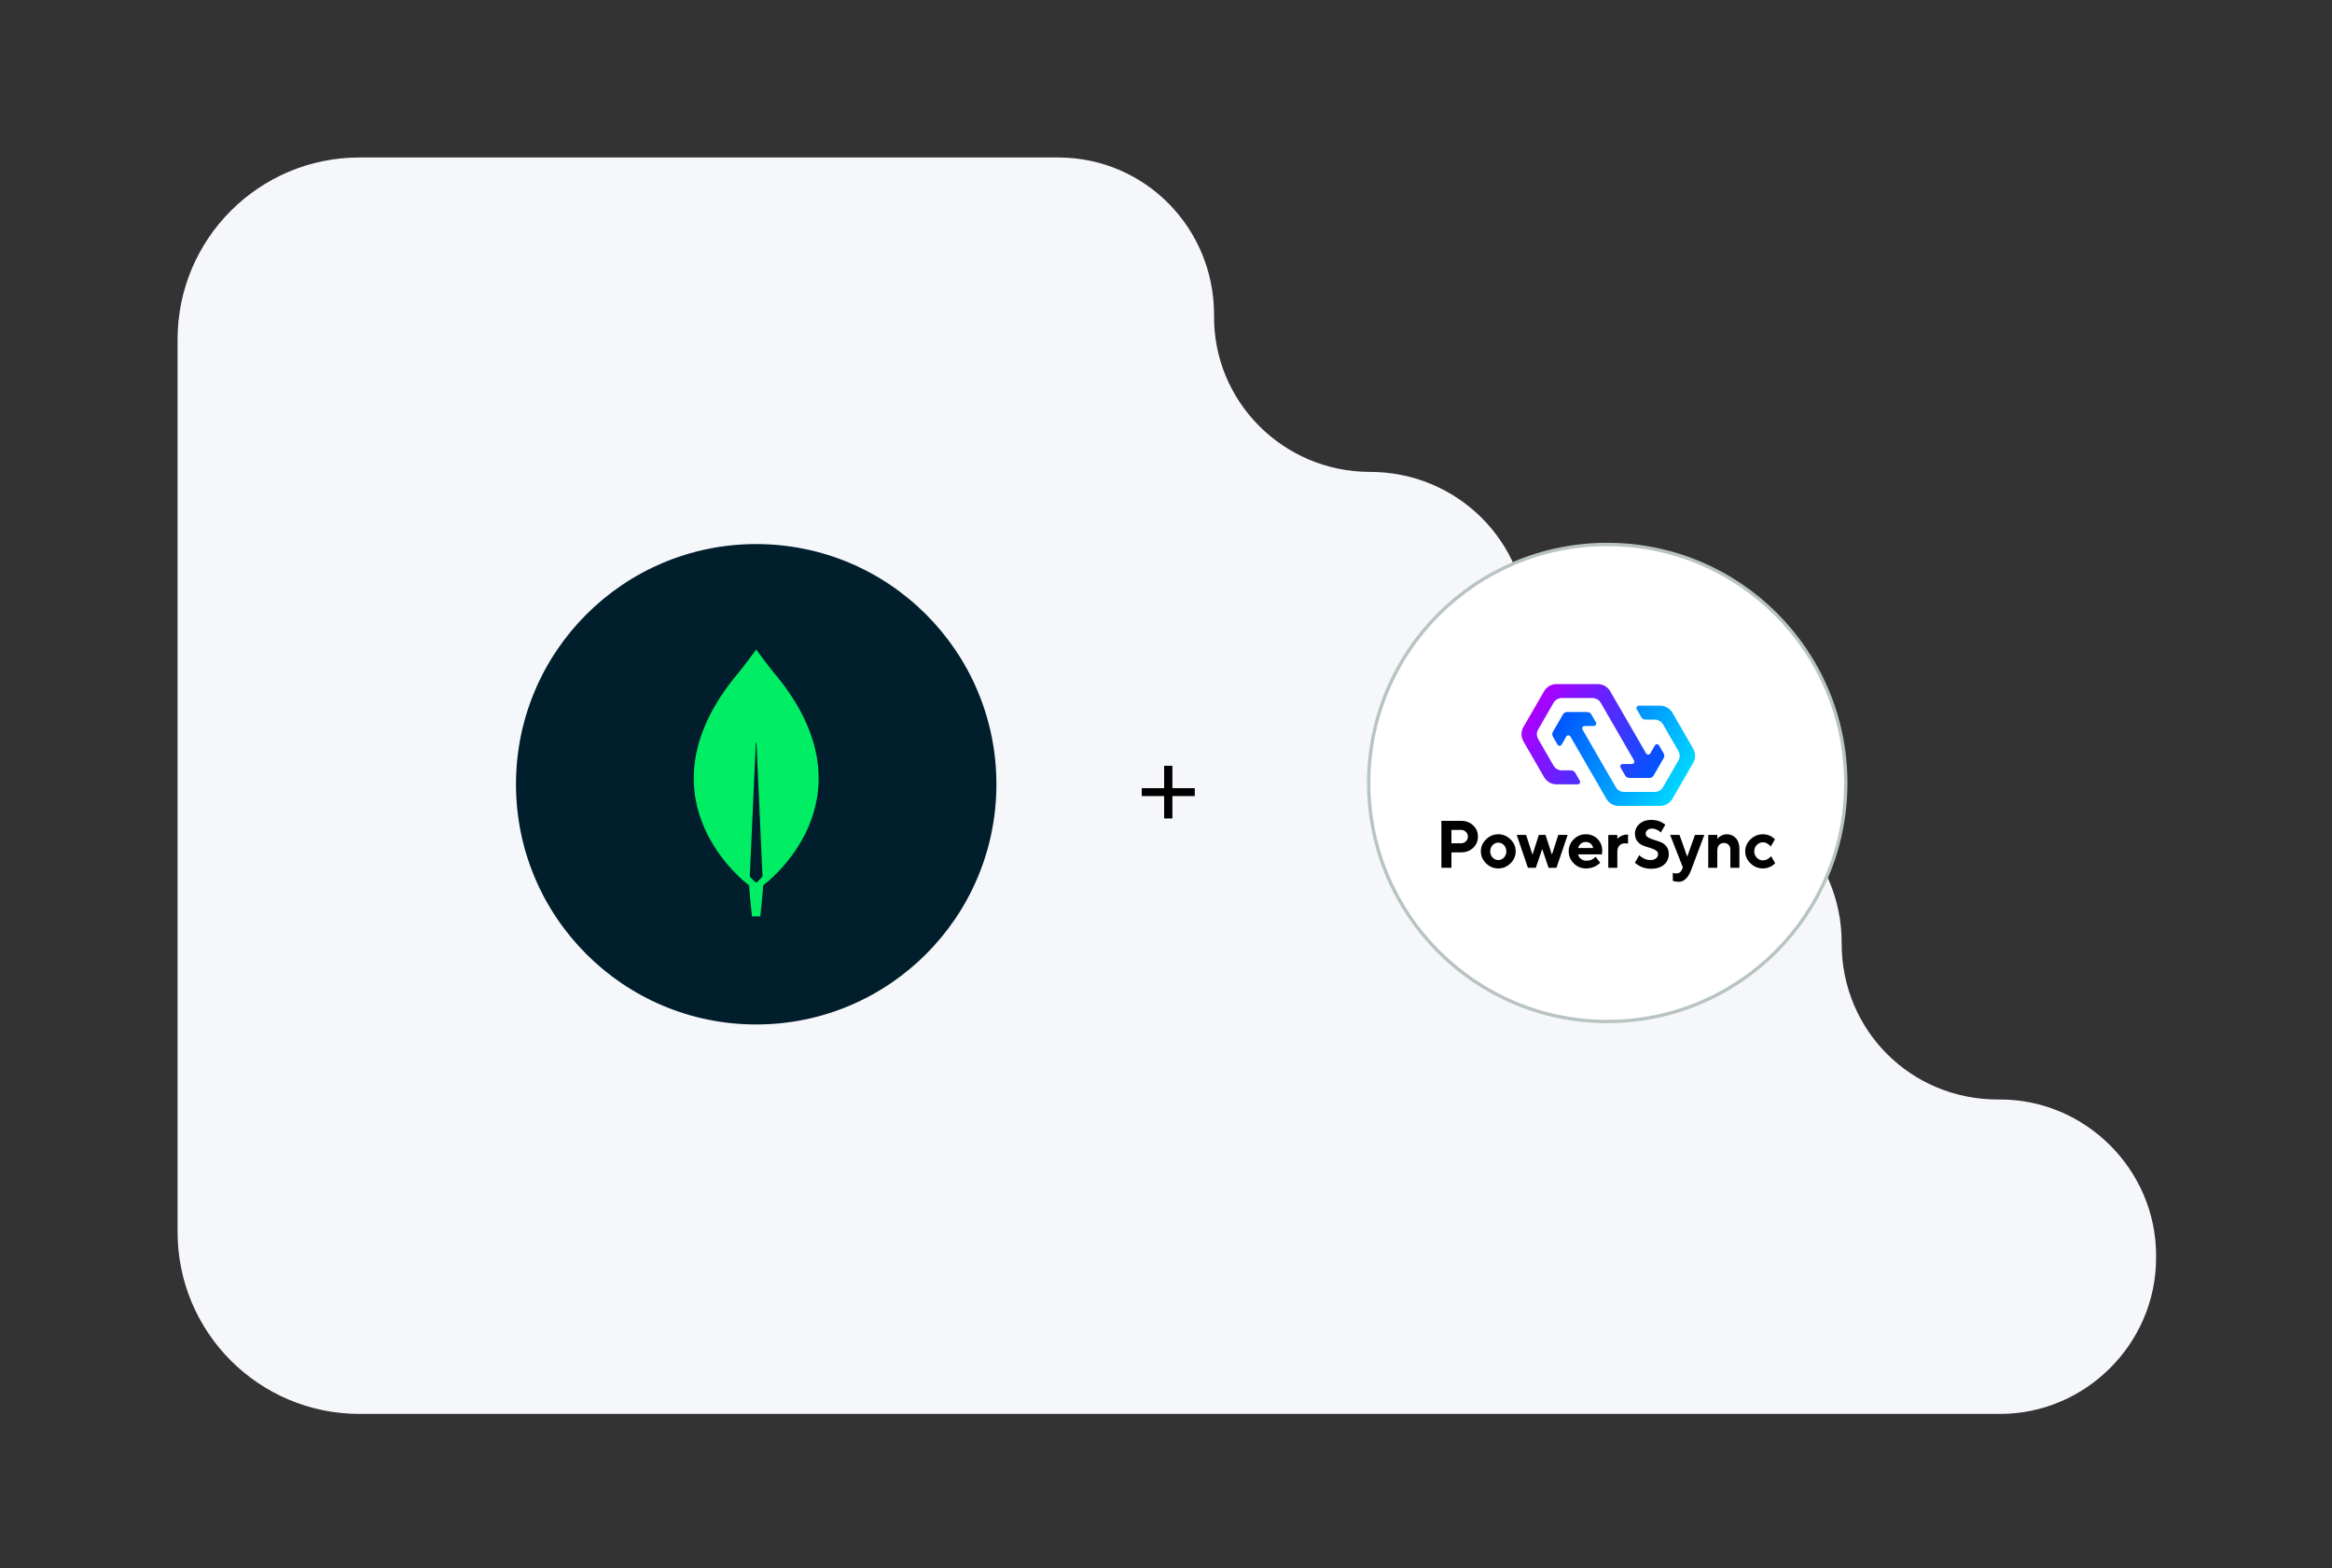 <svg width="696" height="468" viewBox="0 0 696 468" fill="none" xmlns="http://www.w3.org/2000/svg">
<rect x="0" y="0" width="696" height="468" fill="#333333" stroke="none"/>
<path fill-rule="evenodd" clip-rule="evenodd" d="M107.299 47C77.31 47 53 71.31 53 101.299V367.701C53 397.689 77.31 422 107.299 422H362.717H411.88H596.951C622.477 422 643.498 400.979 643.498 375.453V374.702C643.498 349.177 622.477 328.156 596.951 328.156H596.2C570.3 328.156 549.654 307.51 549.654 281.61V281.234C549.654 255.709 529.008 234.687 503.108 234.687H502.357C476.831 234.687 455.81 213.666 455.81 188.141V187.39C455.81 161.49 434.789 140.844 408.889 140.844C382.987 140.844 361.966 119.823 362.342 93.922C362.342 68.092 341.81 47.116 316.009 47.001L316.009 47H315.795H315.044H107.299Z" fill="#F5F7FA"/>
<path d="M225.691 305.767C265.285 305.767 297.383 273.67 297.383 234.076C297.383 194.482 265.285 162.385 225.691 162.385C186.097 162.385 154 194.482 154 234.076C154 273.67 186.097 305.767 225.691 305.767Z" fill="#001E2B"/>
<path d="M550.882 233.691C550.882 273.009 519.009 304.882 479.691 304.882C440.373 304.882 408.5 273.009 408.5 233.691C408.5 194.373 440.373 162.5 479.691 162.5C519.009 162.5 550.882 194.373 550.882 233.691Z" fill="white" stroke="#B8C4C2"/>
<path d="M232.626 202.798C229.275 198.836 226.39 194.811 225.8 193.975C225.738 193.913 225.645 193.913 225.583 193.975C224.993 194.811 222.108 198.836 218.757 202.798C189.996 239.36 223.287 264.033 223.287 264.033L223.566 264.218C223.815 268.026 224.435 273.506 224.435 273.506H225.676H226.917C226.917 273.506 227.538 268.057 227.786 264.218L228.065 264.002C228.096 264.002 261.388 239.36 232.626 202.798ZM225.676 263.476C225.676 263.476 224.187 262.207 223.783 261.556V261.494L225.583 221.682C225.583 221.558 225.77 221.558 225.77 221.682L227.569 261.494V261.556C227.165 262.207 225.676 263.476 225.676 263.476Z" fill="#00ED64"/>
<path d="M340.76 237.595H347.442V244.277H349.906V237.595H356.588V235.243H349.906V228.561H347.442V235.243H340.76V237.595Z" fill="black"/>
<g clip-path="url(#clip0_2004_4397)">
<path d="M439.677 246.345C438.729 245.444 437.536 244.994 436.096 244.994H430.195V258.996H433.196V254.396H436.097C437.537 254.396 438.73 253.945 439.678 253.045C440.624 252.145 441.098 251.028 441.098 249.694C441.098 248.36 440.624 247.244 439.678 246.344L439.677 246.345ZM437.496 251.115C437.096 251.502 436.596 251.695 435.996 251.695H433.195V247.694H435.996C436.597 247.694 437.097 247.888 437.496 248.274C437.896 248.661 438.097 249.135 438.097 249.694C438.097 250.254 437.896 250.728 437.496 251.114V251.115Z" fill="black"/>
<path d="M447.172 248.995C445.771 248.995 444.555 249.505 443.521 250.525C442.488 251.546 441.972 252.735 441.972 254.096C441.972 255.456 442.488 256.646 443.521 257.666C444.555 258.687 445.771 259.196 447.172 259.196C448.572 259.196 449.789 258.687 450.822 257.666C451.855 256.646 452.373 255.456 452.373 254.096C452.373 252.735 451.856 251.545 450.822 250.525C449.789 249.505 448.572 248.995 447.172 248.995ZM448.862 255.946C448.389 256.446 447.825 256.696 447.172 256.696C446.519 256.696 445.955 256.446 445.481 255.946C445.008 255.446 444.771 254.829 444.771 254.096C444.771 253.362 445.008 252.745 445.481 252.245C445.954 251.745 446.519 251.495 447.172 251.495C447.825 251.495 448.389 251.745 448.862 252.245C449.336 252.745 449.572 253.362 449.572 254.096C449.572 254.829 449.335 255.446 448.862 255.946Z" fill="black"/>
<path d="M463.177 255.097L461.276 249.195H459.275L457.376 255.097L455.476 249.195H452.675L456.016 258.997H458.376L460.276 253.396L462.176 258.997H464.536L467.877 249.195H465.077L463.177 255.097Z" fill="black"/>
<path d="M473.292 248.995C471.892 248.995 470.691 249.495 469.691 250.495C468.691 251.495 468.191 252.695 468.191 254.096C468.191 255.496 468.698 256.696 469.712 257.696C470.726 258.696 471.952 259.196 473.393 259.196C473.899 259.196 474.393 259.137 474.873 259.017C475.354 258.896 475.743 258.76 476.043 258.606C476.343 258.453 476.626 258.28 476.893 258.087C477.159 257.894 477.333 257.757 477.413 257.677C477.493 257.597 477.553 257.537 477.593 257.497L476.192 255.696L475.912 255.996C475.738 256.196 475.436 256.396 475.002 256.597C474.568 256.797 474.099 256.896 473.592 256.896C472.885 256.896 472.302 256.713 471.842 256.347C471.382 255.98 471.099 255.53 470.991 254.996H478.093L478.192 253.896C478.192 252.495 477.726 251.328 476.792 250.395C475.858 249.461 474.691 248.994 473.291 248.994L473.292 248.995ZM470.991 253.096C471.151 252.562 471.432 252.129 471.831 251.795C472.231 251.462 472.718 251.295 473.291 251.295C473.864 251.295 474.348 251.465 474.741 251.805C475.135 252.145 475.385 252.575 475.491 253.095H470.99L470.991 253.096Z" fill="black"/>
<path d="M485.903 249.096H485.503C484.97 249.096 484.459 249.216 483.973 249.456C483.485 249.696 483.173 249.89 483.032 250.036C482.893 250.183 482.782 250.303 482.702 250.396V249.196H480.002V258.998H482.702V254.297C482.702 253.457 482.909 252.813 483.322 252.366C483.735 251.92 484.296 251.696 485.003 251.696C485.403 251.696 485.703 251.729 485.903 251.796V249.096Z" fill="black"/>
<path d="M495.625 251.326C494.945 251.066 494.268 250.84 493.595 250.646C492.921 250.453 492.348 250.213 491.874 249.927C491.4 249.641 491.164 249.264 491.164 248.797C491.164 248.384 491.337 248.03 491.685 247.736C492.031 247.443 492.491 247.296 493.064 247.296C493.545 247.296 494.008 247.406 494.455 247.626C494.901 247.846 495.195 248.022 495.335 248.156C495.474 248.288 495.582 248.4 495.662 248.493L496.616 246.84L497.021 246.138C496.939 246.068 496.845 245.995 496.735 245.917C496.476 245.73 496.175 245.547 495.835 245.367C495.495 245.188 495.058 245.03 494.524 244.897C493.991 244.765 493.437 244.697 492.864 244.697C491.411 244.697 490.23 245.098 489.324 245.897C488.417 246.697 487.964 247.665 487.964 248.798C487.964 249.718 488.2 250.479 488.674 251.078C489.146 251.679 489.721 252.108 490.394 252.368C491.066 252.628 491.744 252.855 492.424 253.048C493.104 253.241 493.681 253.481 494.154 253.768C494.627 254.055 494.864 254.431 494.864 254.897C494.864 255.418 494.661 255.848 494.254 256.188C493.847 256.527 493.284 256.697 492.563 256.697C491.937 256.697 491.336 256.558 490.763 256.277C490.189 255.997 489.819 255.774 489.652 255.607C489.486 255.441 489.357 255.306 489.265 255.199L488.313 256.848L487.939 257.497C488.049 257.596 488.181 257.702 488.333 257.817C488.633 258.044 488.979 258.268 489.373 258.487C489.767 258.707 490.267 258.897 490.873 259.058C491.479 259.218 492.11 259.298 492.764 259.298C494.417 259.298 495.714 258.888 496.654 258.067C497.595 257.247 498.064 256.19 498.064 254.896C498.064 253.977 497.827 253.216 497.354 252.616C496.881 252.016 496.305 251.586 495.624 251.326H495.625Z" fill="black"/>
<path d="M503.564 255.696L501.264 249.195H498.463L502.264 258.896L501.964 259.597C501.644 260.33 501.077 260.697 500.264 260.697C499.863 260.697 499.53 260.63 499.264 260.497V262.897L499.464 262.957C499.597 263.01 499.807 263.063 500.094 263.117C500.38 263.17 500.67 263.197 500.964 263.197C502.604 263.197 503.871 261.997 504.765 259.597L508.665 249.195H505.864L503.563 255.696H503.564Z" fill="black"/>
<path d="M515.336 248.995C514.803 248.995 514.292 249.125 513.806 249.385C513.318 249.645 513.006 249.852 512.865 250.005C512.726 250.158 512.615 250.288 512.535 250.395V249.194H509.835V258.996H512.535V253.896C512.535 253.162 512.715 252.596 513.075 252.195C513.436 251.795 513.922 251.595 514.535 251.595C515.096 251.595 515.552 251.778 515.905 252.145C516.259 252.512 516.436 252.994 516.436 253.595V258.996H519.136V253.295C519.136 251.975 518.782 250.928 518.075 250.154C517.368 249.381 516.455 248.994 515.335 248.994L515.336 248.995Z" fill="black"/>
<path d="M528.566 255.497L528.308 255.836C528.121 256.05 527.827 256.263 527.428 256.476C527.027 256.689 526.607 256.796 526.168 256.796C525.461 256.796 524.851 256.533 524.338 256.006C523.824 255.479 523.567 254.843 523.567 254.096C523.567 253.349 523.824 252.712 524.338 252.186C524.851 251.659 525.461 251.396 526.168 251.396C526.608 251.396 527.028 251.516 527.428 251.756C527.828 251.996 528.088 252.189 528.208 252.336C528.327 252.482 528.413 252.602 528.467 252.694L529.597 250.737L529.744 250.482C529.679 250.42 529.608 250.355 529.528 250.286C529.302 250.093 529.041 249.899 528.748 249.706C528.454 249.513 528.078 249.346 527.618 249.206C527.158 249.066 526.675 248.996 526.168 248.996C524.728 248.996 523.484 249.506 522.438 250.526C521.391 251.547 520.867 252.736 520.867 254.097C520.867 255.457 521.391 256.647 522.438 257.667C523.484 258.687 524.728 259.197 526.168 259.197C526.675 259.197 527.158 259.124 527.618 258.978C528.078 258.831 528.451 258.671 528.738 258.497C529.024 258.324 529.291 258.124 529.538 257.896C529.644 257.799 529.732 257.715 529.805 257.643L528.819 255.936L528.566 255.497Z" fill="black"/>
<path d="M505.331 223.441L499.154 212.743C498.394 211.426 496.987 210.613 495.466 210.613H489.102C488.555 210.613 488.214 211.205 488.487 211.678L489.869 214.07C490.123 214.51 490.592 214.78 491.099 214.78H493.88C494.895 214.78 495.831 215.321 496.339 216.2L500.929 224.15C501.436 225.028 501.436 226.111 500.929 226.989L496.339 234.939C495.832 235.818 494.895 236.359 493.88 236.359H484.7C483.686 236.359 482.749 235.818 482.241 234.939L472.313 217.744C472.04 217.271 472.382 216.68 472.928 216.68H475.709C476.256 216.68 476.597 216.088 476.324 215.615L474.942 213.223C474.688 212.783 474.22 212.513 473.713 212.513H467.706C467.199 212.513 466.73 212.783 466.477 213.223L463.474 218.425C463.22 218.864 463.22 219.405 463.474 219.845L464.855 222.237C465.129 222.711 465.812 222.711 466.085 222.237L467.476 219.829C467.749 219.355 468.432 219.355 468.705 219.829L479.427 238.398C480.188 239.716 481.594 240.528 483.115 240.528H495.468C496.989 240.528 498.396 239.717 499.156 238.398L505.333 227.701C506.094 226.384 506.094 224.76 505.333 223.442L505.331 223.441Z" fill="url(#paint0_linear_2004_4397)"/>
<path d="M470.131 230.633C469.877 230.193 469.409 229.923 468.901 229.923H466.12C465.105 229.923 464.169 229.382 463.661 228.503L459.071 220.553C458.564 219.674 458.564 218.592 459.071 217.714L463.661 209.764C464.168 208.885 465.105 208.344 466.12 208.344H475.3C476.314 208.344 477.251 208.885 477.759 209.764L487.687 226.959C487.96 227.433 487.618 228.023 487.072 228.023H484.291C483.744 228.023 483.403 228.615 483.677 229.088L485.059 231.48C485.312 231.92 485.781 232.19 486.288 232.19H492.295C492.802 232.19 493.271 231.92 493.524 231.48L496.527 226.278C496.781 225.839 496.781 225.298 496.527 224.858L495.146 222.466C494.872 221.992 494.189 221.992 493.916 222.466L492.525 224.874C492.252 225.348 491.569 225.348 491.296 224.874L480.574 206.305C479.813 204.987 478.407 204.175 476.886 204.175H464.533C463.012 204.175 461.605 204.986 460.845 206.305L454.668 217.002C453.907 218.319 453.907 219.943 454.668 221.261L460.845 231.959C461.605 233.276 463.012 234.089 464.533 234.089H470.897C471.444 234.089 471.785 233.497 471.512 233.024L470.13 230.632L470.131 230.633Z" fill="url(#paint1_linear_2004_4397)"/>
</g>
<defs>
<linearGradient id="paint0_linear_2004_4397" x1="466.833" y1="212.604" x2="502.243" y2="233.049" gradientUnits="userSpaceOnUse">
<stop stop-color="#0055FF"/>
<stop offset="1" stop-color="#00D5FF"/>
</linearGradient>
<linearGradient id="paint1_linear_2004_4397" x1="493.167" y1="232.1" x2="457.757" y2="211.656" gradientUnits="userSpaceOnUse">
<stop stop-color="#0055FF"/>
<stop offset="1" stop-color="#AA00FF"/>
</linearGradient>
<clipPath id="clip0_2004_4397">
<rect width="100" height="59.375" fill="white" transform="translate(430 204)"/>
</clipPath>
</defs>
</svg>
